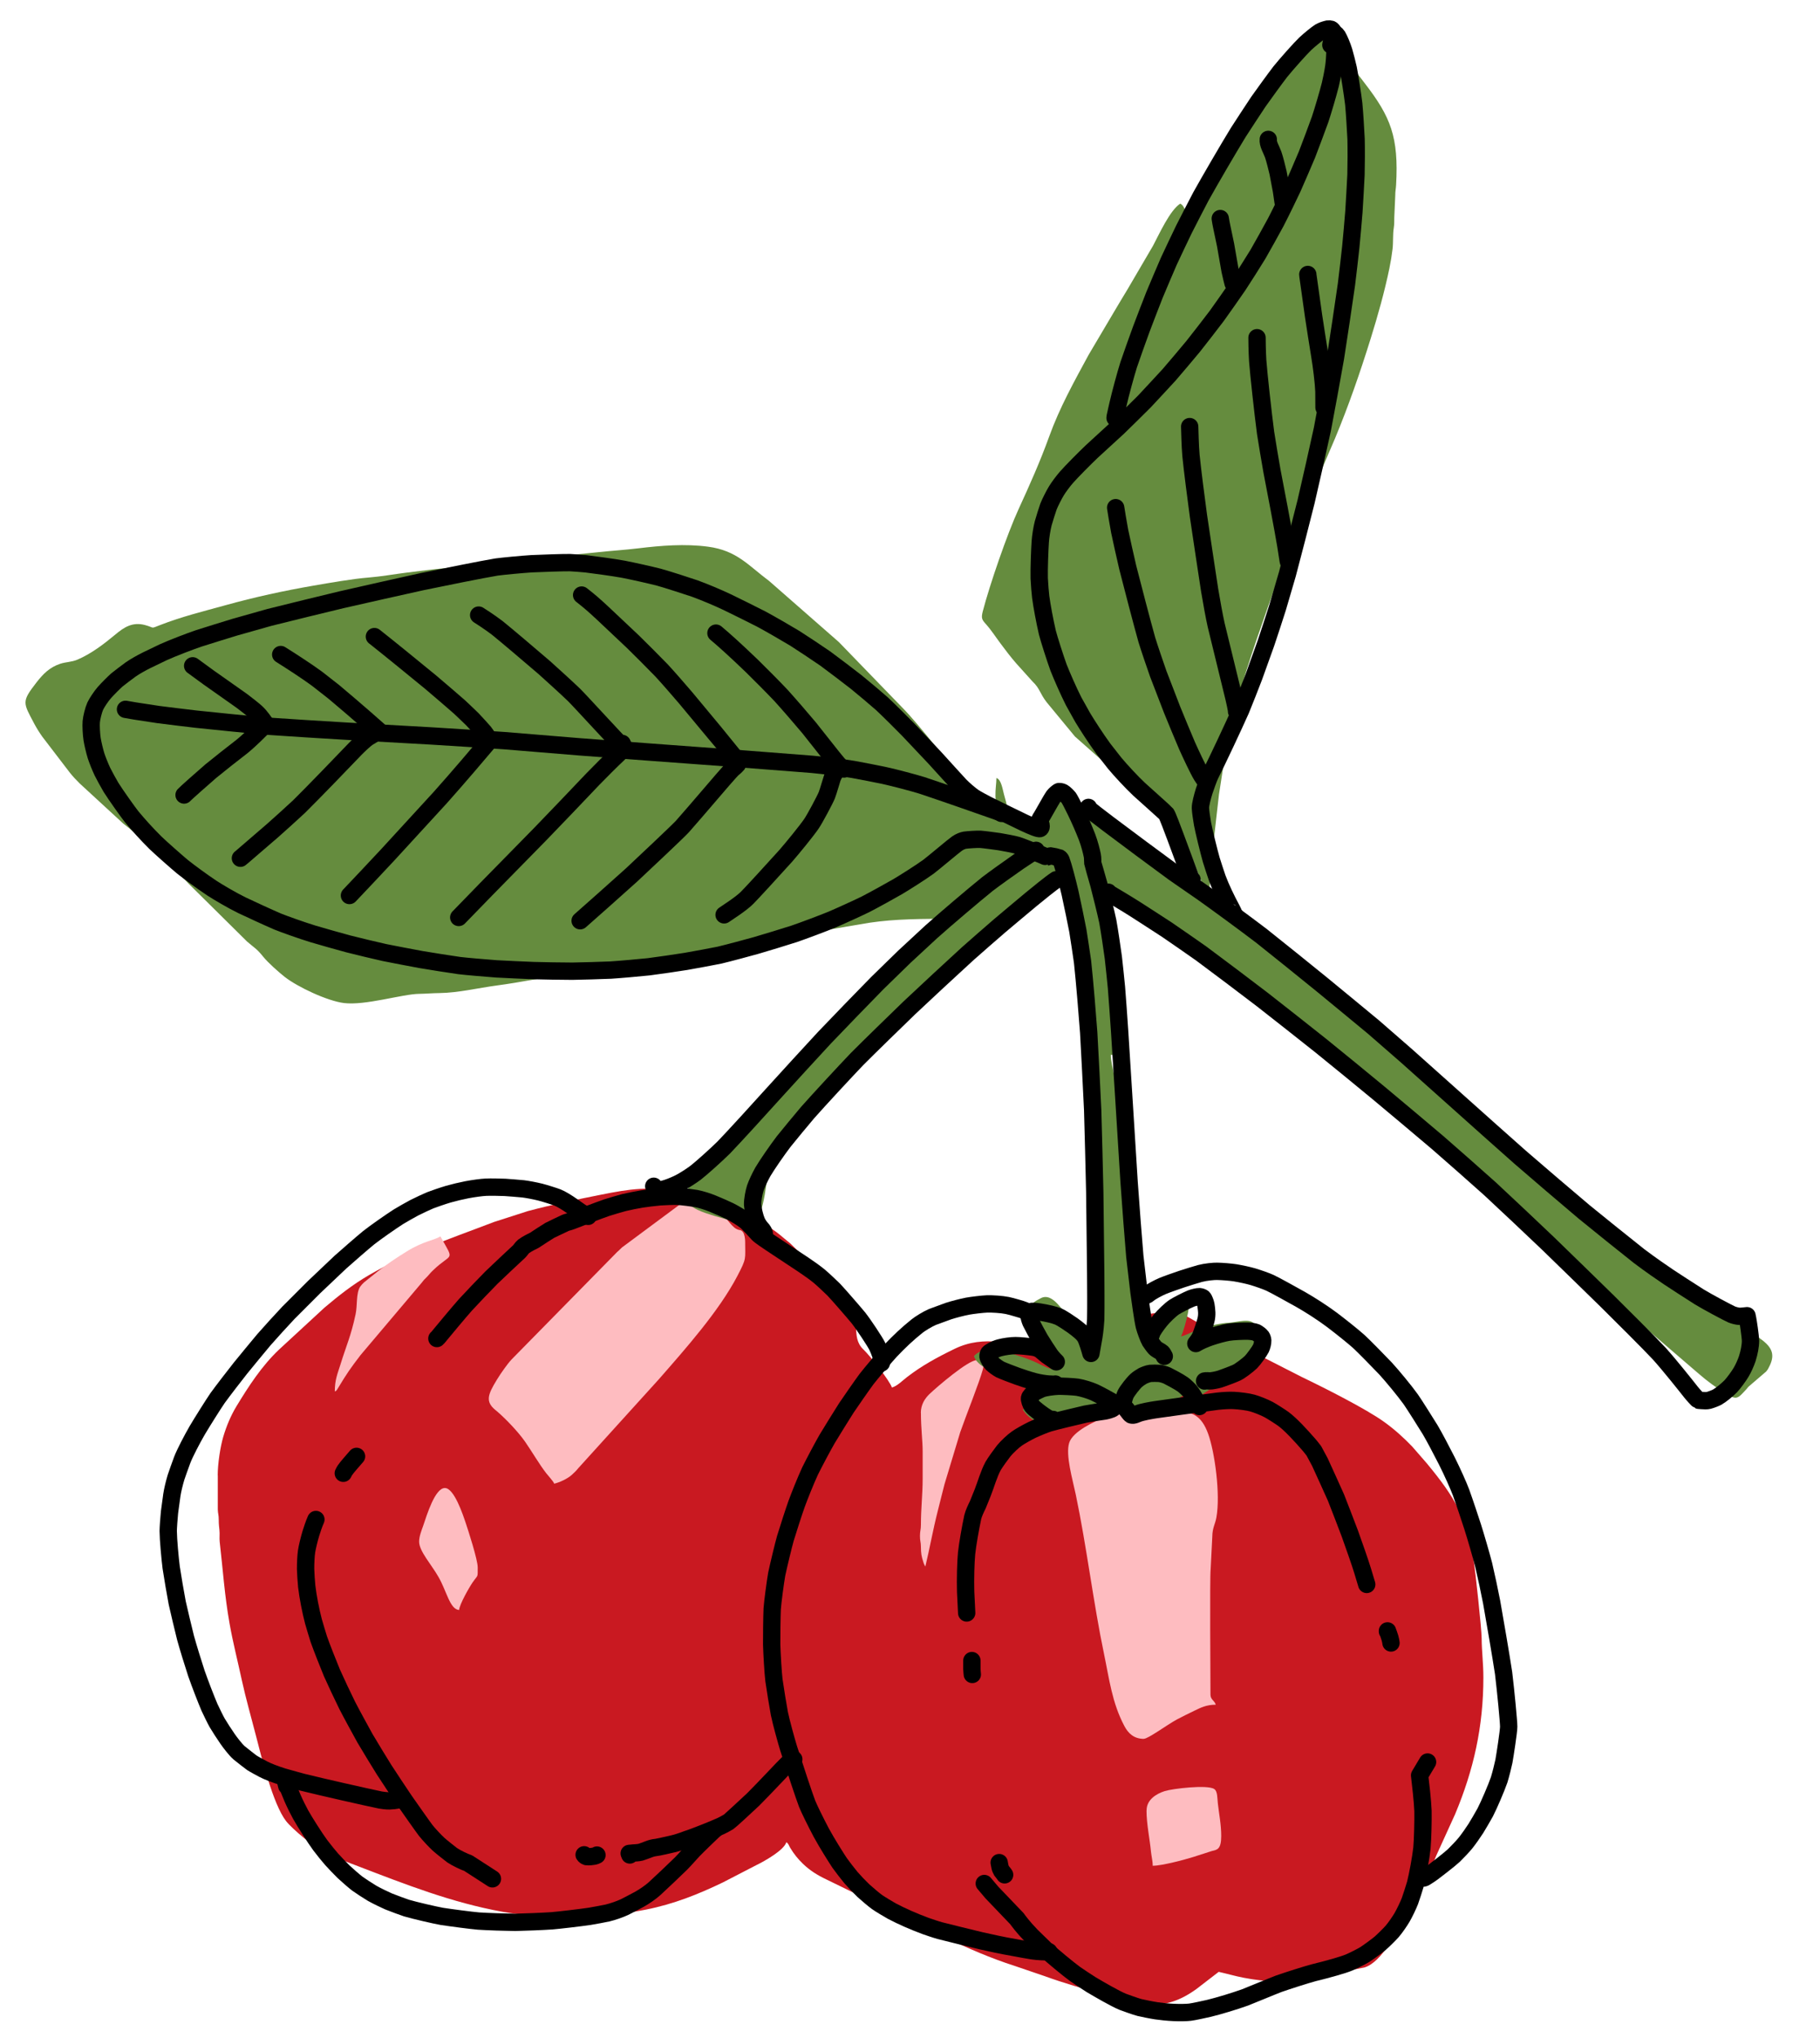 <?xml version="1.0" encoding="UTF-8" standalone="no"?>
<!-- Creator: CorelDRAW X6 -->

<svg
   xmlns:dc="http://purl.org/dc/elements/1.1/"
   xmlns:cc="http://creativecommons.org/ns#"
   xmlns:rdf="http://www.w3.org/1999/02/22-rdf-syntax-ns#"
   xmlns:svg="http://www.w3.org/2000/svg"
   xmlns="http://www.w3.org/2000/svg"
   xmlns:sodipodi="http://sodipodi.sourceforge.net/DTD/sodipodi-0.dtd"
   xmlns:inkscape="http://www.inkscape.org/namespaces/inkscape"
   xml:space="preserve"
   width="210mm"
   height="235mm"
   version="1.1"
   style="clip-rule:evenodd;fill-rule:evenodd;image-rendering:optimizeQuality;shape-rendering:geometricPrecision;text-rendering:geometricPrecision"
   viewBox="0 0 21000 23500"
   id="svg268"
   sodipodi:docname="Acerola.svg"
   inkscape:version="0.92.5 (2060ec1f9f, 2020-04-08)"><sodipodi:namedview
   pagecolor="#ffffff"
   bordercolor="#666666"
   borderopacity="1"
   objecttolerance="10"
   gridtolerance="10"
   guidetolerance="10"
   inkscape:pageopacity="0"
   inkscape:pageshadow="2"
   inkscape:window-width="2560"
   inkscape:window-height="1361"
   id="namedview270"
   showgrid="false"
   inkscape:zoom="1.0520974"
   inkscape:cx="396.85039"
   inkscape:cy="523.24055"
   inkscape:window-x="0"
   inkscape:window-y="0"
   inkscape:window-maximized="1"
   inkscape:current-layer="svg268" />
 <defs
   id="defs163">
  <style
   type="text/css"
   id="style161">
   <![CDATA[
    .str0 {stroke:black;stroke-width:200;stroke-linecap:round;stroke-linejoin:round}
    .fil3 {fill:none}
    .fil2 {fill:#658C3E}
    .fil0 {fill:#C91921}
    .fil1 {fill:#FEBCC0}
   ]]>
  </style>
 </defs>
 <g
   id="Ebene_x0020_1"
   transform="translate(0,-2707.498)">
  <path
   class="fil0"
   d="m 2513,19723 v 394 c 2,51 11,60 11,117 0,55 4,79 8,120 5,45 -2,90 3,135 38,331 56,617 114,943 38,215 95,437 141,651 46,211 108,427 163,640 60,234 196,790 347,985 74,96 338,312 449,366 124,60 258,108 389,158 543,208 1071,416 1659,523 496,90 1184,70 1657,-25 324,-65 598,-175 884,-312 l 393,-203 c 87,-42 316,-170 342,-262 28,19 26,32 45,65 43,71 89,128 147,184 79,76 166,131 272,181 l 1366,666 c 257,124 531,243 804,330 l 340,116 c 232,84 461,150 698,215 428,117 681,210 1061,-65 l 256,-197 c 95,21 189,49 288,68 528,101 736,-6 1238,-89 l 154,-29 c 206,-62 373,-417 473,-589 59,-102 121,-251 186,-343 74,-105 121,-240 171,-358 l 218,-479 c 214,-510 326,-1011 326,-1576 0,-164 -19,-297 -20,-453 -1,-118 -74,-774 -88,-870 -79,-518 -219,-753 -546,-1148 l -168,-193 c -100,-104 -209,-202 -327,-286 -208,-149 -689,-392 -948,-516 l -488,-249 c -267,-144 -540,-277 -802,-430 -99,-58 -151,-65 -271,-65 -247,0 -515,98 -739,166 -120,37 -221,69 -340,107 -67,22 -291,111 -346,111 -369,0 -665,-135 -1018,36 -200,97 -379,194 -551,327 -48,37 -115,105 -173,119 -20,-71 -251,-366 -330,-440 -150,-142 -25,-367 -138,-487 -78,-83 -136,-174 -211,-260 l -153,-158 c -50,-48 -111,-115 -166,-156 -63,-47 -107,-96 -162,-149 -31,-30 -50,-41 -82,-69 -28,-24 -62,-52 -89,-72 -346,-253 -686,-383 -1125,-465 -354,-66 -557,-36 -904,33 -278,55 -564,115 -839,188 l -392,126 c -292,112 -522,192 -827,318 l -276,119 c -119,53 -231,113 -340,176 -188,109 -350,237 -512,374 l -528,487 c -198,188 -350,423 -489,652 -67,111 -116,230 -153,355 -32,108 -63,307 -63,442 z"
   id="path166"
   inkscape:connector-curvature="0"
   style="fill:#c91921" />
  <g
   id="_831217984">
   <path
   class="fil1"
   d="m 13198,22760 c 51,0 264,-159 382,-223 70,-37 132,-67 202,-101 72,-35 138,-69 246,-69 -13,-48 -61,-56 -61,-118 0,-157 -9,-1356 2,-1445 l 19,-375 c 1,-103 33,-142 47,-220 49,-266 -19,-757 -94,-964 -79,-219 -186,-256 -383,-271 -171,-13 28,-97 -511,-9 -100,16 -195,48 -284,82 -138,53 -384,168 -426,299 -45,141 41,430 76,599 124,591 205,1261 325,1833 61,291 93,567 236,836 41,77 104,147 226,147 z"
   id="path168"
   inkscape:connector-curvature="0"
   style="fill:#febcc0" />
   <path
   class="fil1"
   d="m 6394,19818 c 67,-15 158,-60 203,-101 29,-26 52,-48 74,-76 l 930,-1026 c 309,-353 696,-788 908,-1194 108,-207 89,-187 89,-397 0,-34 -9,-84 -24,-105 -34,-48 -52,1 -130,-82 -128,-137 -247,-384 -379,-384 -59,0 -163,109 -242,161 l -647,480 c -20,19 -35,36 -57,54 l -1214,1235 c -31,33 -62,74 -89,112 -32,44 -55,79 -84,126 -107,174 -130,251 -19,345 l 22,18 c 104,89 247,240 323,349 82,118 164,261 245,365 21,27 84,95 91,119 z"
   id="path170"
   inkscape:connector-curvature="0"
   style="fill:#febcc0" />
   <path
   class="fil1"
   d="m 10626,19001 c 0,180 20,323 20,443 v 315 c 0,189 -20,338 -20,532 0,59 -11,72 -11,128 -1,59 11,71 11,128 0,76 7,111 29,179 5,14 3,10 8,22 1,3 5,11 7,13 l 7,13 c 49,-203 87,-420 143,-640 27,-104 50,-203 78,-309 l 182,-602 c 69,-197 220,-572 261,-724 14,-49 -1,-106 -70,-106 -100,0 -453,303 -546,391 -53,51 -100,121 -100,219 z"
   id="path172"
   inkscape:connector-curvature="0"
   style="fill:#febcc0" />
   <path
   class="fil1"
   d="m 3862,18755 c 21,-7 22,-13 43,-47 98,-162 135,-216 256,-374 l 707,-836 c 18,-22 19,-27 42,-48 36,-35 52,-60 87,-93 221,-212 251,-90 85,-391 -68,44 -199,55 -391,175 -124,77 -215,137 -334,230 l -156,125 c -4,4 -20,19 -25,25 -3,3 -21,26 -22,28 -47,76 -29,213 -51,315 -55,256 -103,348 -175,580 -33,106 -65,175 -65,311 z"
   id="path174"
   inkscape:connector-curvature="0"
   style="fill:#febcc0" />
   <path
   class="fil1"
   d="m 13229,23586 c 0,157 37,324 52,481 5,47 20,109 20,158 108,-2 360,-68 468,-102 l 215,-69 c 61,-14 107,-20 107,-173 0,-133 -26,-258 -39,-376 -7,-60 -2,-140 -42,-166 -81,-52 -479,-4 -570,24 -101,32 -210,101 -210,222 z"
   id="path176"
   inkscape:connector-curvature="0"
   style="fill:#febcc0" />
   <path
   class="fil1"
   d="m 4836,20487 c 0,109 143,265 223,406 96,166 131,373 238,382 6,-67 116,-260 158,-321 62,-89 57,-47 57,-171 0,-89 -110,-427 -137,-508 -34,-101 -135,-407 -242,-407 -114,0 -208,312 -251,438 -19,54 -46,119 -46,182 z"
   id="path178"
   inkscape:connector-curvature="0"
   style="fill:#febcc0" />
  </g>
  <path
   class="fil2"
   d="m 13905,12998 c -46,-12 -451,-295 -512,-335 -151,-97 -806,-527 -871,-541 2,81 73,185 92,266 -68,-5 -112,-113 -200,-221 l -91,-119 c -53,-85 -83,-157 -173,-66 -55,55 21,4 -56,113 -13,18 -13,20 -21,39 -14,32 -23,61 -32,97 l -323,-84 c -113,-25 -55,-14 -133,-276 -15,-52 -31,-176 -88,-191 0,67 -13,125 -11,207 l 11,206 c -140,-3 -145,-49 -262,-220 -36,-52 -66,-88 -104,-136 -143,-184 -544,-691 -707,-856 l -741,-765 c -2,-1 -4,-3 -5,-5 l -804,-704 c -239,-177 -370,-351 -705,-395 -264,-35 -542,-13 -804,19 -157,19 -300,27 -456,44 -365,40 -741,65 -1112,113 l -672,73 c -142,13 -292,33 -439,51 -136,17 -294,45 -434,56 -180,14 -448,61 -639,94 -341,59 -675,132 -1007,224 -262,72 -515,135 -756,229 -121,47 -60,32 -176,1 -145,-39 -243,25 -344,110 -130,108 -277,221 -437,289 -66,28 -132,26 -197,47 -124,41 -200,119 -276,217 -174,224 -153,231 -24,476 28,52 58,100 92,148 l 317,414 c 34,44 76,87 115,126 l 502,462 c 49,38 87,68 133,108 27,23 39,28 67,54 l 195,177 c 123,118 249,234 364,359 l 671,664 c 86,74 109,79 186,175 53,66 180,179 249,233 148,115 489,276 681,300 247,31 677,-104 868,-106 78,-1 146,-8 236,-9 215,-3 448,-59 657,-87 279,-37 562,-96 839,-139 280,-44 569,-100 843,-145 l 2521,-423 c 286,-54 590,-62 930,-62 -37,52 -334,295 -407,366 l -153,138 c -102,82 -733,700 -835,822 -61,73 -121,136 -182,209 l -260,311 c -33,39 -55,73 -87,113 -58,74 -108,151 -159,231 -72,115 -67,122 -170,221 -67,65 -128,122 -195,187 l -195,197 c -50,48 -238,204 -256,264 l -75,166 c 84,120 221,159 362,203 l 332,94 c 32,9 74,24 115,27 130,-186 146,-528 180,-752 25,-160 -50,-52 155,-294 39,-47 70,-85 109,-132 l 329,-383 c 22,-27 37,-38 57,-63 54,-67 162,-190 228,-243 l 581,-495 c 27,-20 38,-32 64,-57 l 451,-383 c 28,-27 37,-31 66,-55 l 677,-639 c 27,-26 32,-39 56,-64 26,-27 34,-34 58,-63 103,-125 229,-260 388,-327 62,-26 118,8 187,23 0,84 94,458 117,596 46,277 110,1012 118,1303 l 39,494 c 12,84 13,400 29,503 l 35,675 c 0,104 18,234 21,334 7,212 11,504 -12,697 -25,207 -27,468 -8,681 -57,-37 -94,-100 -141,-150 l -278,-314 c -53,-57 -122,-105 -194,-66 -70,38 -133,64 -117,157 34,190 145,524 238,658 -65,-14 -144,-62 -205,-88 -70,-30 -148,-56 -224,-80 -69,-22 -161,-45 -240,-55 -93,-13 -189,32 -223,76 16,58 85,113 140,141 36,19 53,30 93,49 121,58 392,208 505,233 v 20 c -62,16 -140,128 -174,177 167,240 401,163 674,115 34,-6 87,-18 125,-28 55,-14 189,-56 242,-44 l 138,16 c 171,0 341,-45 485,-115 l 191,-112 c 126,81 58,93 197,2 93,-61 348,-237 423,-273 80,-38 167,-63 208,-145 35,-69 -31,-34 9,-128 37,-87 23,-201 -17,-273 -44,-80 -212,-24 -297,-20 -99,5 -205,32 -299,57 -89,24 -177,83 -254,101 31,-63 60,-178 78,-260 34,-155 -20,-144 -150,-173 -26,37 -245,260 -373,439 l -27,33 c 0,-75 -10,-131 -10,-217 0,-83 11,-129 10,-216 0,-103 2,-228 -9,-326 l -25,-320 c -46,-340 -75,-683 -118,-1018 -42,-325 -88,-661 -153,-985 -13,-62 -33,-139 -33,-204 h 51 c 5,-61 40,-149 49,-209 l 13,-617 c 0,-60 -8,-81 -10,-128 -21,-415 -174,-758 -185,-875 168,38 154,46 271,133 l 701,508 c 202,143 652,433 866,546 151,80 280,189 404,301 l 384,320 c 183,153 383,287 569,438 36,29 69,65 103,98 l 1455,1368 c 37,35 66,63 102,98 119,115 415,379 544,462 142,92 268,202 400,304 122,94 224,212 344,309 l 703,604 c 12,10 15,12 27,23 92,80 191,152 296,218 138,87 147,62 247,-46 2,-2 8,-8 9,-11 l 14,-16 c 1,-2 3,-4 5,-5 l 184,-158 c 20,-18 3,2 25,-25 11,-14 10,-14 19,-31 79,-144 46,-231 -83,-327 l -471,-335 c -164,-104 -313,-225 -478,-329 l -717,-492 c -40,-29 -78,-51 -120,-81 -42,-30 -76,-53 -120,-82 -166,-110 -167,-160 -287,-315 l -142,-159 c -23,-23 -25,-32 -46,-54 -65,-71 -177,-184 -257,-245 l -486,-429 c -19,-18 -31,-33 -52,-49 l -1086,-925 c -122,-98 -339,-268 -445,-369 -25,-24 -30,-26 -55,-45 l -221,-181 c -22,-17 -31,-31 -53,-48 l -168,-134 c -183,-153 -376,-301 -581,-426 -79,-48 -158,-115 -233,-170 -42,-30 -76,-55 -117,-84 l -207,-146 c -25,-20 -29,-19 -29,-48 0,-2 1,-19 1,-23 l 11,-187 c 2,-74 14,-163 21,-236 l 79,-692 c 56,-367 108,-723 210,-1077 149,-514 279,-871 454,-1365 134,-377 274,-750 439,-1114 l 236,-551 c 157,-377 290,-762 411,-1150 83,-266 161,-543 217,-814 16,-78 26,-141 36,-221 9,-71 2,-170 14,-243 7,-45 5,-74 6,-123 l 11,-246 c 0,-60 8,-81 10,-128 31,-552 -63,-784 -360,-1169 -79,-102 -150,-200 -233,-298 -77,-92 -170,-181 -271,-252 -135,-95 -156,25 -262,177 -37,53 -69,104 -105,155 -107,153 -223,310 -321,469 -139,227 -383,540 -526,774 -62,101 -289,402 -311,479 -56,-14 -41,-87 -102,-118 -118,76 -240,346 -314,486 l -295,504 c -53,86 -99,165 -150,250 l -297,502 c -166,306 -335,609 -455,941 -104,288 -226,562 -354,840 -131,285 -334,874 -413,1178 -21,81 -9,98 36,148 65,73 114,151 172,228 57,77 113,150 177,224 l 190,211 c 84,79 82,135 162,238 l 317,384 c 11,12 -1,-1 9,11 l 469,415 c 98,94 315,325 423,381 144,75 89,-3 227,175 152,195 236,443 328,669 16,40 51,114 54,155 z"
   id="path181"
   inkscape:connector-curvature="0"
   style="fill:#658c3e" />
  <g
   id="_830338944">
   <g
   id="Acerola">
    <path
   class="fil3 str0"
   d="m 24596,18178 c 0,0 -24,36 -24,36"
   id="path183"
   inkscape:connector-curvature="0"
   style="fill:none;stroke:#000000;stroke-width:200;stroke-linecap:round;stroke-linejoin:round" />
    <path
   class="fil3 str0"
   d="m 24707,14241 c 0,0 8,-6 8,-6"
   id="path185"
   inkscape:connector-curvature="0"
   style="fill:none;stroke:#000000;stroke-width:200;stroke-linecap:round;stroke-linejoin:round" />
    <path
   class="fil3 str0"
   d="m 13434,18349 c -7,-15 -19,-35 -29,-45 -7,-7 -59,-32 -77,-51 -17,-18 -47,-60 -59,-79 -18,-31 -54,-129 -65,-172 -18,-73 -48,-295 -62,-395 -14,-114 -38,-320 -48,-412 -15,-171 -48,-600 -66,-858 -13,-206 -42,-661 -57,-910 -15,-234 -41,-652 -53,-837 -10,-152 -28,-400 -36,-497 -7,-75 -25,-247 -36,-344 -15,-109 -45,-314 -64,-417 -20,-95 -74,-314 -103,-425 -28,-100 -69,-240 -70,-248 -1,-6 0,-61 -5,-83 -10,-51 -33,-140 -60,-212 -81,-210 -189,-422 -212,-455 -12,-16 -50,-53 -66,-62 -12,-7 -35,-12 -46,-11 -13,3 -49,35 -63,54 -35,50 -134,235 -150,254 -6,7 -8,13 -8,23 0,3 0,5 0,8 3,12 12,45 13,48 4,19 -1,35 -11,40 -15,7 -85,-21 -182,-66 -108,-52 -320,-155 -424,-207 -36,-18 -135,-71 -165,-92 -33,-23 -112,-89 -154,-133 -41,-43 -204,-225 -286,-314 -72,-77 -226,-239 -307,-325 -70,-72 -229,-230 -306,-302 -69,-61 -222,-190 -299,-252 -86,-67 -263,-202 -356,-270 -86,-60 -262,-176 -351,-233 -94,-57 -288,-169 -387,-222 -103,-53 -302,-151 -395,-196 -107,-51 -260,-115 -372,-156 -39,-14 -329,-108 -411,-130 -104,-27 -311,-73 -415,-93 -127,-23 -320,-48 -428,-62 -46,-4 -151,-13 -186,-14 -90,-1 -329,8 -444,13 -110,7 -334,28 -405,38 -158,26 -640,123 -856,168 -233,51 -698,156 -931,209 -201,48 -618,150 -833,204 -95,26 -295,83 -400,113 -105,32 -312,96 -415,129 -100,34 -297,109 -410,160 -53,25 -149,71 -193,93 -62,31 -128,68 -182,105 -20,14 -138,103 -158,120 -30,26 -115,111 -147,148 -37,43 -84,113 -104,155 -19,41 -42,133 -46,179 -4,44 1,147 10,203 8,50 28,134 45,190 15,46 47,127 74,184 24,47 64,122 99,181 58,92 195,284 236,336 76,92 174,201 278,304 61,59 254,229 311,276 80,63 213,162 342,248 68,44 230,140 345,196 97,46 303,141 410,187 79,32 279,103 406,142 101,30 305,88 410,116 105,27 314,77 418,100 105,21 317,62 423,81 109,18 330,54 440,69 80,10 320,30 427,38 108,6 325,16 434,20 111,3 330,7 443,7 113,-2 335,-8 444,-13 111,-7 330,-27 437,-38 106,-13 322,-45 429,-62 98,-17 320,-58 387,-72 125,-30 323,-84 421,-111 113,-33 334,-100 442,-135 108,-37 326,-119 429,-161 99,-42 288,-128 393,-179 101,-52 285,-154 372,-204 65,-38 273,-169 357,-231 67,-51 291,-241 328,-266 32,-22 66,-35 90,-39 36,-5 137,-12 180,-10 33,2 161,19 217,27 56,9 171,31 212,43 29,8 225,87 272,107 34,14 64,29 65,28 7,-1 36,-14 46,-14 5,0 91,19 95,21 10,5 20,18 24,28 21,54 71,241 104,384 24,109 78,369 89,431 14,87 41,265 54,357 25,230 58,639 71,816 12,209 35,657 46,895 7,239 19,712 24,946 3,251 9,719 11,936 1,160 3,371 0,532 -2,37 -9,124 -21,199 -10,58 -27,155 -34,193 -12,-42 -42,-148 -66,-189 -25,-42 -80,-86 -143,-132 -39,-27 -124,-86 -169,-105 -45,-19 -133,-39 -215,-52 -11,-2 -62,-9 -87,-7 -13,1 -25,6 -30,12 -5,7 -7,17 -6,28 1,26 12,61 23,86 15,31 75,143 104,193 30,50 92,145 119,184 33,45 65,74 70,79 -19,-13 -74,-52 -77,-53 -5,-3 -20,-13 -29,-20 -18,-15 -68,-57 -76,-63 -24,-18 -58,-29 -86,-33 -53,-8 -154,-18 -202,-18 -52,0 -130,11 -183,25 -58,16 -115,49 -126,63 -6,8 -10,24 -9,37 3,24 29,63 51,86 22,21 66,52 91,65 31,15 147,59 197,77 48,17 127,44 200,63 122,31 219,31 238,27"
   id="path187"
   inkscape:connector-curvature="0"
   style="fill:none;stroke:#000000;stroke-width:200;stroke-linecap:round;stroke-linejoin:round" />
    <path
   class="fil3 str0"
   d="m 12788,12997 c -3,1 -6,3 -5,4 89,53 216,128 324,197 82,52 260,168 357,231 103,70 300,207 395,274 174,129 527,394 705,531 170,133 510,400 679,535 167,135 499,406 664,543 174,145 515,431 683,574 153,133 454,398 602,531 178,165 511,479 667,628 173,168 517,502 687,669 133,131 510,507 600,605 119,132 308,370 367,445 23,29 79,90 85,92 9,1 23,2 34,3 34,3 60,4 85,-2 27,-7 74,-25 97,-37 44,-25 118,-86 156,-125 35,-37 95,-120 118,-159 24,-39 55,-106 73,-160 22,-70 37,-146 37,-205 -1,-58 -28,-233 -34,-261 -2,-7 -5,-23 -6,-29 -18,2 -69,8 -88,7 -24,-1 -67,-12 -88,-21 -46,-20 -287,-149 -375,-203 -92,-59 -302,-193 -354,-229 -73,-49 -210,-143 -341,-242 -154,-122 -470,-375 -631,-507 -188,-158 -558,-474 -740,-632 -170,-150 -522,-464 -704,-627 -166,-149 -469,-419 -607,-542 -108,-95 -298,-260 -380,-331 -138,-114 -434,-359 -593,-489 -182,-148 -532,-430 -701,-564 -194,-148 -522,-388 -680,-500 -81,-56 -247,-170 -331,-229 -188,-137 -566,-418 -757,-562 -34,-26 -109,-83 -149,-114 -66,-52 -73,-58 -85,-71 0,0 5,-6 5,-6"
   id="path189"
   inkscape:connector-curvature="0"
   style="fill:none;stroke:#000000;stroke-width:200;stroke-linecap:round;stroke-linejoin:round" />
    <path
   class="fil3 str0"
   d="m 13754,12852 c 0,0 -1,21 -1,21 -7,-19 -20,-55 -26,-72 -35,-93 -116,-313 -163,-440 -35,-94 -93,-248 -106,-266 -13,-17 -233,-211 -315,-286 -81,-76 -210,-214 -283,-302 -32,-40 -97,-123 -130,-166 -92,-127 -183,-269 -237,-358 -27,-47 -79,-140 -105,-188 -62,-123 -135,-290 -174,-389 -37,-101 -110,-329 -129,-404 -29,-124 -64,-310 -77,-411 -6,-51 -13,-134 -17,-213 -3,-114 6,-335 12,-423 4,-60 18,-149 34,-212 11,-42 51,-166 61,-194 17,-44 65,-138 90,-179 28,-46 81,-117 119,-160 57,-65 212,-221 291,-296 72,-66 223,-204 301,-276 74,-71 226,-221 305,-300 70,-74 212,-228 285,-307 73,-84 212,-249 279,-330 69,-87 205,-262 272,-351 62,-86 185,-261 246,-350 59,-90 174,-270 229,-361 53,-92 156,-277 206,-370 48,-92 143,-287 190,-387 44,-99 129,-295 169,-391 41,-105 117,-310 153,-409 31,-93 93,-303 117,-400 11,-46 29,-132 39,-200 16,-110 18,-258 13,-318 -2,-22 -7,-66 -17,-90 -6,-12 -17,-25 -26,-29 -11,-4 -25,-5 -37,-3 -38,9 -65,18 -95,35 -28,17 -118,90 -165,134 -53,50 -218,235 -289,323 -60,78 -188,254 -253,346 -58,87 -174,264 -232,354 -116,189 -328,553 -431,738 -50,94 -148,286 -197,382 -45,93 -132,276 -174,367 -39,89 -121,282 -164,385 -38,96 -114,293 -152,394 -40,108 -113,314 -147,414 -36,115 -95,331 -126,467 -9,40 -22,96 -25,111 -3,10 -4,18 -6,35"
   id="path191"
   inkscape:connector-curvature="0"
   style="fill:none;stroke:#000000;stroke-width:200;stroke-linecap:round;stroke-linejoin:round" />
    <path
   class="fil3 str0"
   d="m 14240,13250 c -1,0 -11,-25 -27,-55 -61,-113 -128,-252 -168,-361 -18,-51 -52,-157 -69,-211 -29,-103 -84,-326 -101,-416 -8,-47 -23,-144 -24,-181 -1,-40 23,-130 43,-195 18,-54 50,-143 67,-181 86,-171 270,-562 357,-758 40,-97 113,-283 150,-380 33,-92 102,-284 138,-384 36,-106 103,-311 134,-409 28,-95 85,-290 114,-389 56,-209 164,-628 216,-837 49,-209 143,-626 188,-834 39,-204 115,-615 151,-824 34,-217 98,-641 127,-848 14,-112 39,-328 50,-432 10,-100 28,-303 36,-407 7,-108 19,-319 24,-423 3,-99 4,-309 1,-416 -5,-101 -17,-297 -27,-404 -13,-108 -48,-332 -63,-407 -12,-55 -38,-155 -51,-199 -17,-56 -51,-139 -74,-177 -6,-10 -19,-23 -29,-29 -2,-1 -31,-11 -34,-9 -9,5 -14,11 -15,19 -1,7 11,25 12,44 0,7 1,15 1,22 0,0 -11,57 -11,57 0,0 13,-21 13,-21"
   id="path193"
   inkscape:connector-curvature="0"
   style="fill:none;stroke:#000000;stroke-width:200;stroke-linecap:round;stroke-linejoin:round" />
    <path
   class="fil3 str0"
   d="m 13904,11703 c -13,-12 -24,-26 -38,-50 -47,-78 -131,-261 -169,-345 -46,-107 -132,-315 -173,-416 -41,-105 -121,-312 -160,-415 -35,-99 -103,-299 -131,-390 -56,-199 -165,-617 -220,-833 -26,-112 -74,-322 -94,-421 -18,-96 -42,-243 -46,-271"
   id="path195"
   inkscape:connector-curvature="0"
   style="fill:none;stroke:#000000;stroke-width:200;stroke-linecap:round;stroke-linejoin:round" />
    <path
   class="fil3 str0"
   d="m 14268,10912 c 0,-27 -21,-116 -30,-156 -54,-219 -156,-639 -205,-839 -21,-92 -54,-273 -76,-406 -29,-186 -93,-614 -129,-856 -28,-206 -69,-525 -86,-694 -10,-116 -13,-276 -15,-334"
   id="path197"
   inkscape:connector-curvature="0"
   style="fill:none;stroke:#000000;stroke-width:200;stroke-linecap:round;stroke-linejoin:round" />
    <path
   class="fil3 str0"
   d="m 14881,9205 c -11,-11 -15,-18 -17,-30 -8,-51 -22,-139 -27,-174 -34,-205 -119,-647 -160,-859 -19,-109 -57,-329 -74,-442 -29,-219 -80,-681 -91,-832 -7,-115 -8,-238 -8,-266"
   id="path199"
   inkscape:connector-curvature="0"
   style="fill:none;stroke:#000000;stroke-width:200;stroke-linecap:round;stroke-linejoin:round" />
    <path
   class="fil3 str0"
   d="m 15277,7407 c 0,-36 -1,-160 -1,-184 -4,-105 -28,-300 -48,-416 -19,-115 -54,-341 -71,-453 -17,-123 -48,-340 -61,-434 -2,-16 -6,-40 -6,-47"
   id="path201"
   inkscape:connector-curvature="0"
   style="fill:none;stroke:#000000;stroke-width:200;stroke-linecap:round;stroke-linejoin:round" />
    <path
   class="fil3 str0"
   d="m 11556,12088 c -17,-10 -33,-17 -67,-29 -195,-69 -634,-222 -851,-294 -82,-26 -319,-89 -439,-115 -89,-19 -267,-53 -355,-69 -110,-19 -332,-45 -475,-59 -174,-14 -567,-44 -786,-61 -264,-19 -794,-58 -1061,-78 -229,-17 -648,-48 -838,-63 -278,-22 -711,-58 -865,-71 -220,-15 -639,-42 -839,-54 -244,-14 -743,-42 -997,-56 -210,-12 -683,-42 -946,-60 -180,-17 -568,-56 -776,-78 -111,-13 -328,-39 -434,-53 -252,-37 -343,-53 -379,-60"
   id="path203"
   inkscape:connector-curvature="0"
   style="fill:none;stroke:#000000;stroke-width:200;stroke-linecap:round;stroke-linejoin:round" />
    <path
   class="fil3 str0"
   d="m 9738,11576 c -11,-4 -17,-7 -20,-9 -23,-14 -90,-97 -112,-125 -59,-75 -194,-246 -271,-342 -80,-96 -243,-284 -324,-373 -82,-87 -249,-255 -333,-337 -208,-200 -330,-308 -417,-381"
   id="path205"
   inkscape:connector-curvature="0"
   style="fill:none;stroke:#000000;stroke-width:200;stroke-linecap:round;stroke-linejoin:round" />
    <path
   class="fil3 str0"
   d="m 8461,11429 c -3,-10 -6,-16 -7,-19 -2,-4 -397,-481 -543,-655 -65,-76 -199,-231 -277,-315 -83,-85 -247,-251 -330,-331 -92,-87 -266,-251 -347,-327 -113,-105 -154,-140 -246,-212"
   id="path207"
   inkscape:connector-curvature="0"
   style="fill:none;stroke:#000000;stroke-width:200;stroke-linecap:round;stroke-linejoin:round" />
    <path
   class="fil3 str0"
   d="m 7179,11281 c 0,0 20,43 20,43 -4,1 -7,0 -16,-8 -55,-49 -486,-522 -560,-595 -98,-94 -261,-241 -342,-314 -181,-155 -435,-371 -543,-458 -89,-68 -199,-138 -215,-148"
   id="path209"
   inkscape:connector-curvature="0"
   style="fill:none;stroke:#000000;stroke-width:200;stroke-linecap:round;stroke-linejoin:round" />
    <path
   class="fil3 str0"
   d="m 4375,11138 c -16,-14 -57,-51 -159,-140 -87,-76 -271,-234 -365,-312 -45,-36 -141,-111 -193,-151 -114,-84 -300,-204 -381,-255 -13,-8 -32,-20 -38,-24"
   id="path211"
   inkscape:connector-curvature="0"
   style="fill:none;stroke:#000000;stroke-width:200;stroke-linecap:round;stroke-linejoin:round" />
    <path
   class="fil3 str0"
   d="m 2124,11876 c 16,-19 217,-196 308,-275 91,-75 272,-217 358,-283 106,-86 216,-201 227,-210 20,-18 49,-36 55,-40 -18,-27 -67,-101 -117,-146 -28,-26 -121,-99 -164,-131 -95,-66 -286,-201 -383,-270 -81,-59 -174,-127 -185,-135"
   id="path213"
   inkscape:connector-curvature="0"
   style="fill:none;stroke:#000000;stroke-width:200;stroke-linecap:round;stroke-linejoin:round" />
    <path
   class="fil3 str0"
   d="m 4323,11166 c -14,8 -66,39 -72,43 -48,31 -121,104 -150,133 -159,166 -478,497 -651,668 -85,80 -234,213 -307,278 -92,80 -265,229 -345,297 -6,5 -18,16 -24,20"
   id="path215"
   inkscape:connector-curvature="0"
   style="fill:none;stroke:#000000;stroke-width:200;stroke-linecap:round;stroke-linejoin:round" />
    <path
   class="fil3 str0"
   d="m 4320,10049 c 144,113 467,376 647,524 92,78 263,224 333,286 32,30 103,97 150,143 42,44 128,139 135,148 40,51 50,78 50,85 0,3 -3,12 -3,9 -1,-10 0,-16 3,-19 3,-3 5,8 8,10 2,1 6,0 11,-3 0,6 -2,11 -13,24 -111,132 -358,422 -557,645 -144,157 -450,491 -613,668 -153,164 -373,397 -439,466"
   id="path217"
   inkscape:connector-curvature="0"
   style="fill:none;stroke:#000000;stroke-width:200;stroke-linecap:round;stroke-linejoin:round" />
    <path
   class="fil3 str0"
   d="m 7160,11376 c -9,9 -14,14 -21,21 -88,82 -217,212 -297,294 -153,162 -456,478 -606,633 -148,150 -464,472 -632,644 -145,149 -300,309 -311,320"
   id="path219"
   inkscape:connector-curvature="0"
   style="fill:none;stroke:#000000;stroke-width:200;stroke-linecap:round;stroke-linejoin:round" />
    <path
   class="fil3 str0"
   d="m 8508,11523 c -10,12 -30,31 -54,51 -27,22 -199,224 -277,315 -78,92 -230,267 -303,350 -58,63 -428,410 -589,561 -182,164 -478,427 -591,526"
   id="path221"
   inkscape:connector-curvature="0"
   style="fill:none;stroke:#000000;stroke-width:200;stroke-linecap:round;stroke-linejoin:round" />
    <path
   class="fil3 str0"
   d="m 9684,11574 c -7,5 -25,16 -27,18 -19,14 -44,60 -54,88 -8,21 -45,153 -63,199 -21,52 -139,273 -177,328 -57,84 -222,285 -298,372 -156,172 -384,422 -445,483 -30,30 -84,73 -154,121 -48,33 -104,70 -111,75"
   id="path223"
   inkscape:connector-curvature="0"
   style="fill:none;stroke:#000000;stroke-width:200;stroke-linecap:round;stroke-linejoin:round" />
    <path
   class="fil3 str0"
   d="m 7543,16388 c 7,8 26,29 31,33 15,11 46,10 78,2 56,-14 133,-45 190,-74 51,-26 135,-80 183,-116 78,-61 232,-200 325,-291 102,-105 440,-475 579,-630 146,-161 437,-479 583,-636 150,-158 456,-473 611,-631 75,-74 232,-227 313,-305 80,-74 235,-218 310,-287 166,-148 481,-416 647,-550 82,-63 265,-193 360,-259 109,-74 174,-114 188,-122 5,-3 9,-6 13,-8"
   id="path225"
   inkscape:connector-curvature="0"
   style="fill:none;stroke:#000000;stroke-width:200;stroke-linecap:round;stroke-linejoin:round" />
    <path
   class="fil3 str0"
   d="m 8819,16940 c 1,-17 -14,-43 -36,-66 -20,-21 -42,-56 -53,-81 -21,-49 -43,-141 -46,-193 -2,-54 17,-148 31,-191 16,-48 55,-130 87,-187 49,-83 169,-256 240,-349 65,-81 203,-248 276,-334 140,-158 435,-476 572,-619 134,-135 451,-443 603,-590 164,-155 502,-468 675,-626 91,-81 276,-242 370,-323 94,-80 274,-230 359,-301 68,-56 232,-190 289,-226 13,-8 76,-46 77,-46 4,-1 12,-2 26,-4"
   id="path227"
   inkscape:connector-curvature="0"
   style="fill:none;stroke:#000000;stroke-width:200;stroke-linecap:round;stroke-linejoin:round" />
    <path
   class="fil3 str0"
   d="m 13285,18094 c 0,-1 0,-3 0,-4 9,-30 55,-97 102,-155 39,-48 118,-125 163,-154 36,-23 139,-76 192,-98 26,-11 80,-23 98,-22 14,1 35,8 43,16 8,8 27,54 31,77 4,24 10,69 10,88 1,28 -1,57 -9,90 -7,31 -50,160 -65,192 -17,35 -47,72 -52,78 46,-27 97,-50 162,-73 74,-25 158,-48 211,-57 60,-10 169,-14 227,-13 34,1 76,7 95,15 19,9 51,33 63,50 7,10 13,28 14,43 1,27 -10,68 -21,91 -17,34 -84,127 -115,158 -36,35 -124,102 -164,121 -35,17 -172,68 -203,77 -33,9 -86,20 -113,19 -7,0 -35,-3 -39,-2 -3,0 -8,1 -16,3"
   id="path229"
   inkscape:connector-curvature="0"
   style="fill:none;stroke:#000000;stroke-width:200;stroke-linecap:round;stroke-linejoin:round" />
    <path
   class="fil3 str0"
   d="m 12151,19077 c -18,3 -41,-4 -71,-21 -46,-27 -149,-104 -170,-132 -18,-23 -34,-74 -31,-93 3,-18 34,-50 58,-66 10,-7 61,-32 80,-40 43,-16 128,-28 195,-31 40,-1 175,5 221,12 51,8 143,35 199,61 39,18 179,93 189,100 23,16 42,40 47,46 -5,8 -20,30 -25,35 -19,15 -78,29 -95,32 -58,8 -157,23 -221,35 -105,24 -359,85 -423,104 -46,15 -129,48 -192,77 -62,30 -146,78 -177,100 -44,30 -117,99 -153,143 -20,25 -102,137 -123,175 -50,93 -80,205 -120,307 -21,53 -49,123 -57,141 -19,38 -48,99 -58,142 -27,127 -60,313 -71,417 -10,103 -15,298 -11,443 5,107 11,229 12,245"
   id="path231"
   inkscape:connector-curvature="0"
   style="fill:none;stroke:#000000;stroke-width:200;stroke-linecap:round;stroke-linejoin:round" />
    <path
   class="fil3 str0"
   d="m 16472,23028 c 0,0 -92,154 -92,154 11,90 35,300 39,411 2,106 -3,328 -12,427 -11,105 -50,319 -75,414 -15,52 -47,151 -64,198 -20,52 -64,142 -90,187 -25,43 -78,120 -114,162 -26,30 -112,115 -142,140 -48,39 -135,102 -174,127 -39,24 -130,70 -182,92 -69,29 -247,79 -412,119 -78,21 -297,90 -401,127 -79,30 -313,128 -388,157 -117,42 -297,97 -417,126 -53,12 -176,39 -217,44 -39,5 -118,6 -192,3 -69,-3 -148,-12 -197,-19 -49,-7 -156,-29 -194,-38 -44,-11 -173,-58 -194,-66 -88,-36 -275,-145 -363,-197 -48,-30 -141,-92 -186,-123 -86,-63 -257,-205 -341,-282 -42,-40 -124,-120 -163,-159 -101,-104 -154,-179 -167,-197 0,0 -290,-303 -290,-303 0,0 -87,-103 -87,-103"
   id="path233"
   inkscape:connector-curvature="0"
   style="fill:none;stroke:#000000;stroke-width:200;stroke-linecap:round;stroke-linejoin:round" />
    <path
   class="fil3 str0"
   d="m 15767,20969 c 0,0 3,11 3,11 -11,-34 -36,-118 -47,-156 -23,-78 -112,-332 -148,-431 -41,-109 -121,-316 -160,-415 -15,-37 -175,-385 -186,-410 0,0 -70,-130 -70,-130 0,0 -47,-59 -47,-59 -112,-129 -217,-242 -303,-307 -33,-24 -133,-88 -170,-108 -48,-26 -141,-63 -189,-76 -50,-14 -143,-26 -217,-30 -50,-2 -119,2 -185,9 -237,32 -595,80 -716,98 -45,7 -156,25 -208,47 -19,8 -26,10 -39,14 -10,3 -27,2 -35,-2 -9,-5 -46,-56 -54,-66 -12,-14 -35,-37 -40,-42 1,-13 4,-36 6,-49 3,-15 15,-60 26,-82 18,-36 88,-127 123,-158 19,-17 51,-39 73,-51 20,-10 63,-27 89,-30 20,-2 84,-2 103,0 26,3 57,11 90,25 18,8 141,73 181,102 22,16 64,55 81,75 52,65 106,174 107,176 1,1 2,3 4,4"
   id="path235"
   inkscape:connector-curvature="0"
   style="fill:none;stroke:#000000;stroke-width:200;stroke-linecap:round;stroke-linejoin:round" />
    <path
   class="fil3 str0"
   d="m 13227,17645 c 10,-4 16,-8 23,-14 33,-29 119,-73 161,-91 49,-21 171,-63 224,-81 58,-19 190,-60 211,-65 70,-18 159,-26 199,-25 58,1 155,9 206,17 71,12 150,29 205,45 69,21 149,49 198,71 51,23 267,143 356,193 110,63 243,148 356,232 119,90 259,203 314,253 68,63 230,230 307,310 79,86 221,258 292,357 48,69 173,269 224,351 46,78 121,220 192,359 65,130 135,287 163,362 44,122 103,301 135,399 35,110 98,327 126,435 26,109 72,324 92,430 37,207 108,621 138,819 27,224 59,562 59,618 0,54 -42,325 -55,398 -12,57 -34,145 -55,215 -32,93 -118,293 -161,376 -26,48 -81,141 -108,185 -27,42 -81,120 -117,165 -32,40 -95,106 -137,147 -56,52 -207,167 -244,195 -17,13 -59,41 -84,56 -10,6 -14,8 -20,9"
   id="path237"
   inkscape:connector-curvature="0"
   style="fill:none;stroke:#000000;stroke-width:200;stroke-linecap:round;stroke-linejoin:round" />
    <path
   class="fil3 str0"
   d="m 11874,17866 c -9,-17 -23,-31 -52,-45 -25,-12 -172,-53 -200,-58 -62,-13 -176,-20 -234,-18 -52,2 -170,16 -225,26 -62,12 -166,39 -220,57 -51,18 -169,61 -183,67 -63,27 -145,79 -179,106 -115,93 -198,171 -304,282 -57,61 -227,262 -278,328 -59,80 -177,250 -235,336 -56,89 -167,266 -220,355 -52,90 -149,273 -197,370 -56,122 -121,286 -156,381 -34,96 -98,294 -129,396 -21,73 -78,309 -100,413 -17,98 -46,316 -52,399 -4,81 -7,342 -6,413 3,103 16,329 26,409 15,104 46,298 63,387 21,102 78,307 106,399 69,216 179,549 214,640 24,60 100,214 164,335 65,119 169,285 212,349 29,41 95,126 129,167 50,57 91,100 145,152 47,43 121,105 157,131 32,23 144,90 172,105 122,64 244,117 388,171 39,13 115,40 163,53 112,29 350,87 475,117 107,24 245,55 392,80 47,9 150,28 202,36 67,10 155,13 188,11 1,0 2,0 2,-1"
   id="path239"
   inkscape:connector-curvature="0"
   style="fill:none;stroke:#000000;stroke-width:200;stroke-linecap:round;stroke-linejoin:round" />
    <path
   class="fil3 str0"
   d="m 3645,20231 c -25,57 -44,117 -58,161 -19,63 -43,160 -50,210 -7,48 -11,130 -11,198 1,51 8,150 13,201 15,127 46,284 78,406 14,50 45,152 61,203 33,94 111,291 152,390 42,95 130,281 176,374 47,92 151,282 204,378 54,92 165,274 222,365 56,86 172,262 234,353 60,86 221,315 247,348 34,43 105,119 147,158 25,23 139,114 156,126 52,35 139,76 186,92 0,0 280,181 280,181"
   id="path241"
   inkscape:connector-curvature="0"
   style="fill:none;stroke:#000000;stroke-width:200;stroke-linecap:round;stroke-linejoin:round" />
    <path
   class="fil3 str0"
   d="m 7267,24100 c 0,0 -7,-18 -7,-18 7,-1 31,-4 38,-4 25,-2 66,-3 94,-10 15,-4 68,-24 94,-34 26,-10 56,-18 80,-20 17,-1 157,-32 214,-46 66,-17 139,-45 157,-52 31,-7 297,-111 381,-150 23,-11 65,-33 89,-48 16,-10 196,-176 282,-257 121,-120 371,-388 393,-407 28,-26 71,-55 77,-58"
   id="path243"
   inkscape:connector-curvature="0"
   style="fill:none;stroke:#000000;stroke-width:200;stroke-linecap:round;stroke-linejoin:round" />
    <path
   class="fil3 str0"
   d="m 4608,23451 c -1,5 -9,13 -18,16 -3,1 -75,9 -95,9 -36,1 -90,-7 -107,-10 -178,-37 -672,-149 -894,-204 -47,-13 -138,-37 -231,-64 -92,-29 -177,-62 -226,-88 -32,-17 -108,-58 -132,-74 -11,-7 -121,-94 -147,-115 -40,-35 -104,-119 -131,-158 -39,-56 -92,-138 -121,-187 -17,-29 -69,-135 -90,-181 -40,-95 -106,-264 -150,-390 -34,-103 -98,-310 -125,-409 -25,-101 -74,-303 -96,-403 -20,-104 -55,-310 -70,-410 -13,-105 -33,-315 -34,-419 0,-33 9,-162 15,-217 7,-54 21,-153 27,-198 9,-59 28,-137 48,-204 7,-24 53,-150 72,-202 30,-78 112,-235 172,-339 55,-93 187,-303 236,-374 63,-87 197,-260 265,-346 66,-81 201,-245 269,-326 69,-79 210,-234 283,-311 73,-74 221,-222 295,-295 77,-74 229,-218 305,-289 82,-73 245,-215 324,-280 77,-61 259,-188 345,-243 37,-23 136,-79 183,-104 46,-24 159,-76 184,-86 30,-12 145,-52 210,-71 76,-21 134,-35 214,-51 75,-14 169,-27 218,-29 56,-3 167,0 221,2 35,2 160,12 210,17 49,6 129,21 195,37 48,12 166,49 199,62 47,19 112,59 173,102 137,98 166,110 182,116 0,0 2,-7 2,-7"
   id="path245"
   inkscape:connector-curvature="0"
   style="fill:none;stroke:#000000;stroke-width:200;stroke-linecap:round;stroke-linejoin:round" />
    <path
   class="fil3 str0"
   d="m 3309,23305 c -2,-10 -7,-29 -10,-39 0,-2 -1,-3 -1,-4 13,24 56,129 76,179 27,63 70,148 94,192 52,92 164,268 227,354 43,57 97,123 131,162 34,38 103,110 140,146 38,36 122,109 159,137 21,16 133,89 169,110 57,32 139,71 188,93 51,21 177,67 208,77 94,28 333,83 408,96 102,16 340,47 422,54 105,7 319,14 424,15 108,-2 323,-11 425,-18 76,-6 331,-36 432,-51 54,-9 180,-32 209,-39 55,-13 143,-43 196,-68 17,-8 136,-70 177,-93 58,-33 119,-75 169,-119 73,-66 232,-218 305,-289 58,-59 104,-114 142,-154 52,-54 212,-208 234,-228 22,-19 25,-21 29,-24"
   id="path247"
   inkscape:connector-curvature="0"
   style="fill:none;stroke:#000000;stroke-width:200;stroke-linecap:round;stroke-linejoin:round" />
    <path
   class="fil3 str0"
   d="m 14080,5228 c 5,34 10,60 17,94 10,48 32,152 44,209 19,106 44,253 52,297 13,62 31,131 35,147"
   id="path249"
   inkscape:connector-curvature="0"
   style="fill:none;stroke:#000000;stroke-width:200;stroke-linecap:round;stroke-linejoin:round" />
    <path
   class="fil3 str0"
   d="m 14634,4315 c -3,24 5,55 17,83 5,12 31,68 40,93 15,42 44,156 56,209 10,52 30,156 39,207 9,60 17,117 19,131"
   id="path251"
   inkscape:connector-curvature="0"
   style="fill:none;stroke:#000000;stroke-width:200;stroke-linecap:round;stroke-linejoin:round" />
    <path
   class="fil3 str0"
   d="m 11214,21858 c 0,21 0,80 0,95 1,25 4,58 5,65"
   id="path253"
   inkscape:connector-curvature="0"
   style="fill:none;stroke:#000000;stroke-width:200;stroke-linecap:round;stroke-linejoin:round" />
    <path
   class="fil3 str0"
   d="m 11529,24188 c 2,9 7,40 9,47 3,16 12,37 19,48 4,6 17,21 26,33 3,4 6,8 9,13"
   id="path255"
   inkscape:connector-curvature="0"
   style="fill:none;stroke:#000000;stroke-width:200;stroke-linecap:round;stroke-linejoin:round" />
    <path
   class="fil3 str0"
   d="m 16009,21522 c 0,0 0,-6 0,-6 0,0 1,0 1,0 4,9 19,54 28,81 6,19 11,47 12,58"
   id="path257"
   inkscape:connector-curvature="0"
   style="fill:none;stroke:#000000;stroke-width:200;stroke-linecap:round;stroke-linejoin:round" />
    <path
   class="fil3 str0"
   d="m 3961,19698 c 9,-19 14,-27 20,-36 12,-18 38,-50 61,-76 60,-69 66,-76 72,-83"
   id="path259"
   inkscape:connector-curvature="0"
   style="fill:none;stroke:#000000;stroke-width:200;stroke-linecap:round;stroke-linejoin:round" />
    <path
   class="fil3 str0"
   d="m 5041,18144 c 12,-10 34,-38 42,-48 62,-75 205,-247 287,-340 75,-82 225,-238 300,-314 78,-76 248,-234 322,-303 10,-9 31,-43 49,-57 41,-31 109,-63 125,-71 42,-28 153,-100 177,-114 10,-6 133,-64 184,-88 10,-5 37,-9 73,-23 33,-14 320,-124 400,-151 53,-17 152,-46 201,-59 48,-12 153,-33 206,-41 51,-8 133,-18 206,-25 53,-4 167,-8 206,-6 47,2 184,20 211,25 53,10 131,34 190,58 49,20 149,63 196,86 59,29 145,81 187,115 44,36 133,138 145,150 23,24 114,84 148,107 103,69 291,193 376,249 63,42 133,92 184,134 36,30 124,113 164,152 54,57 229,258 284,325 59,74 193,276 218,328 12,25 30,70 39,96 9,27 10,81 9,87 0,2 0,5 0,10"
   id="path261"
   inkscape:connector-curvature="0"
   style="fill:none;stroke:#000000;stroke-width:200;stroke-linecap:round;stroke-linejoin:round" />
    <path
   class="fil3 str0"
   d="m 6740,24098 c 4,7 16,17 28,21 13,4 83,-1 106,-11 3,-1 8,-4 14,-7"
   id="path263"
   inkscape:connector-curvature="0"
   style="fill:none;stroke:#000000;stroke-width:200;stroke-linecap:round;stroke-linejoin:round" />
   </g>
  </g>
 </g>
</svg>